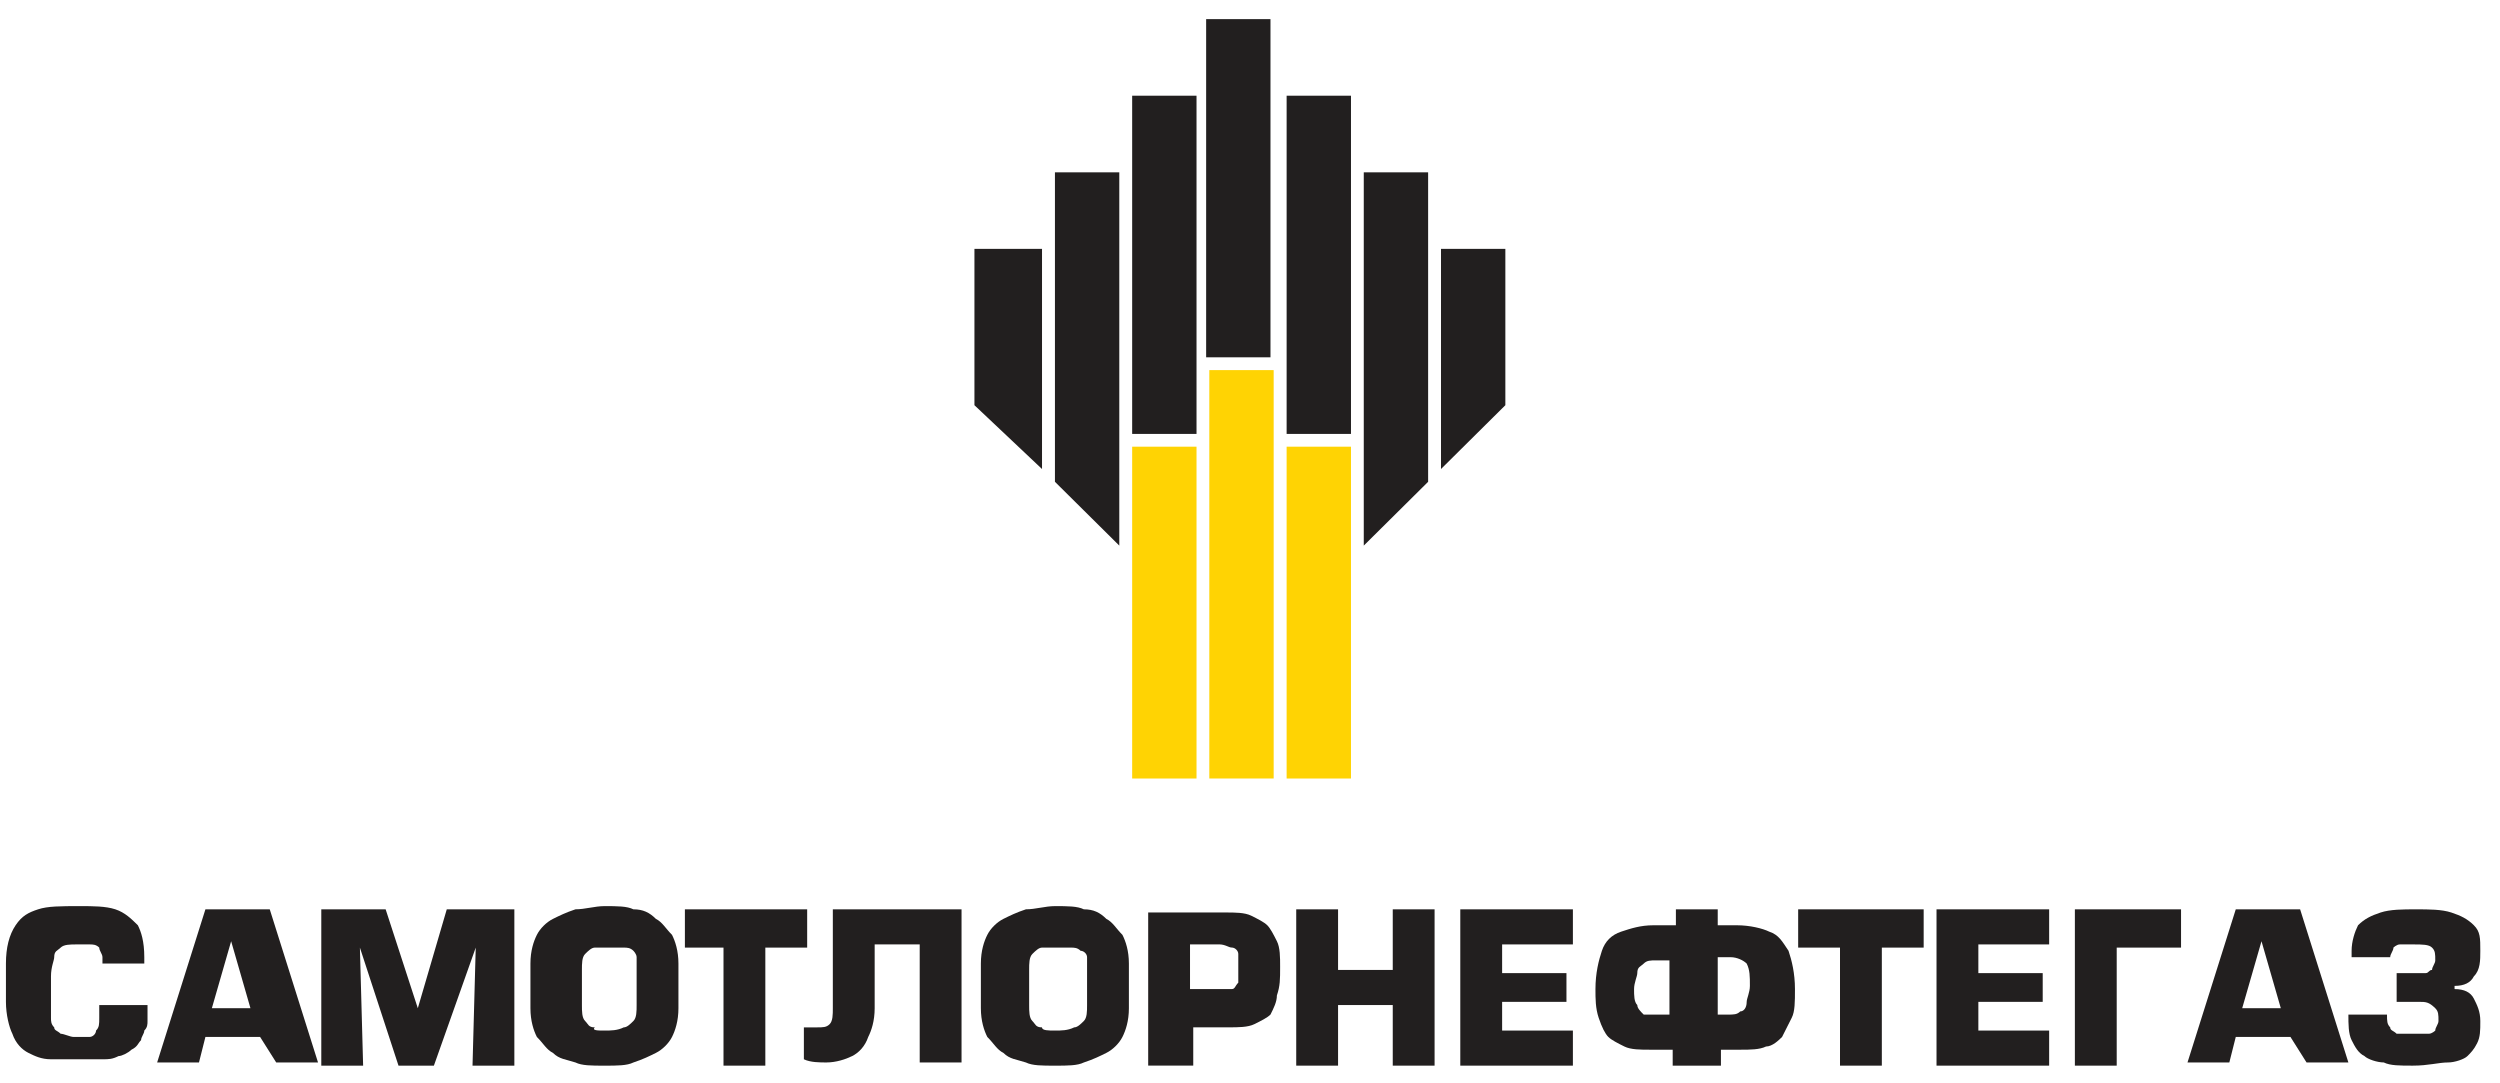 <svg width="120" height="52" viewBox="0 0 120 52" fill="none" xmlns="http://www.w3.org/2000/svg">
<path d="M57.433 21.441H54.344V37.369H57.433V21.441Z" fill="#FFD303"/>
<path d="M58.047 37.368H61.136V17.765H58.047V37.368ZM61.136 37.368V17.765V37.368Z" fill="#FFD303"/>
<path d="M61.758 37.369H64.847V21.441H61.758V37.369ZM64.847 37.369V21.441V37.369Z" fill="#FFD303"/>
<path d="M50.017 22.513L46.773 19.45V11.945H50.017V22.513Z" fill="#221F1F"/>
<path d="M53.726 26.189L50.637 23.126V8.271H53.726V26.189Z" fill="#221F1F"/>
<path d="M57.433 4.594H54.344V20.828H57.433V4.594Z" fill="#221F1F"/>
<path d="M60.983 0.918H57.895V17.151H60.983V0.918Z" fill="#221F1F"/>
<path d="M69.168 22.513L72.257 19.45V11.945H69.168V22.513Z" fill="#221F1F"/>
<path d="M65.461 26.189L68.55 23.126V8.271H65.461V26.189Z" fill="#221F1F"/>
<path d="M64.847 4.594H61.758V20.828H64.847V4.594Z" fill="#221F1F"/>
<path d="M5.073 48.242H7.081V48.395C7.081 48.701 7.081 48.854 7.081 49.007C7.081 49.161 7.081 49.314 6.926 49.467C6.926 49.62 6.772 49.773 6.772 49.926C6.617 50.08 6.617 50.233 6.309 50.386C6.154 50.539 5.845 50.692 5.691 50.692C5.382 50.845 5.227 50.845 4.918 50.845C4.61 50.845 4.301 50.845 3.992 50.845C3.374 50.845 2.911 50.845 2.447 50.845C1.984 50.845 1.675 50.692 1.366 50.539C1.057 50.386 0.749 50.08 0.594 49.62C0.44 49.314 0.285 48.701 0.285 48.089V46.251C0.285 45.485 0.44 44.873 0.749 44.413C1.057 43.954 1.366 43.8 1.83 43.647C2.293 43.494 2.911 43.494 3.837 43.494C4.455 43.494 5.073 43.494 5.536 43.647C6 43.8 6.309 44.107 6.617 44.413C6.772 44.719 6.926 45.179 6.926 45.944V46.251H4.918V45.944C4.918 45.791 4.764 45.638 4.764 45.485C4.61 45.332 4.455 45.332 4.301 45.332C4.146 45.332 3.992 45.332 3.683 45.332C3.374 45.332 3.065 45.332 2.911 45.485C2.756 45.638 2.602 45.638 2.602 45.944C2.602 46.098 2.447 46.404 2.447 46.863V48.089C2.447 48.395 2.447 48.701 2.447 48.854C2.447 49.007 2.447 49.161 2.602 49.314C2.602 49.467 2.756 49.467 2.911 49.62C3.065 49.62 3.374 49.773 3.529 49.773C3.837 49.773 4.146 49.773 4.301 49.773C4.455 49.773 4.61 49.62 4.61 49.467C4.764 49.314 4.764 49.161 4.764 48.854V48.242H5.073Z" fill="#221F1F"/>
<path d="M12.022 48.395L11.095 45.179L10.169 48.395H12.022ZM12.485 49.773H9.86L9.551 50.998H7.543L9.86 43.648H12.948L15.265 50.998H13.258L12.485 49.773Z" fill="#221F1F"/>
<path d="M17.275 45.485L17.43 51.151H15.422V43.648H18.511L20.055 48.395L21.445 43.648H24.689V51.151H22.681L22.835 45.485L20.827 51.151H19.128L17.275 45.485Z" fill="#221F1F"/>
<path d="M29.013 49.467C29.322 49.467 29.631 49.467 29.94 49.314C30.094 49.314 30.249 49.161 30.403 49.008C30.558 48.855 30.558 48.548 30.558 48.242V46.557C30.558 46.251 30.558 46.098 30.558 45.945C30.558 45.791 30.403 45.638 30.403 45.638C30.249 45.485 30.094 45.485 29.94 45.485C29.785 45.485 29.477 45.485 29.322 45.485C29.013 45.485 28.704 45.485 28.55 45.485C28.395 45.485 28.241 45.638 28.086 45.791C27.932 45.945 27.932 46.251 27.932 46.557V48.242C27.932 48.548 27.932 48.855 28.086 49.008C28.241 49.161 28.241 49.314 28.55 49.314C28.395 49.467 28.704 49.467 29.013 49.467ZM29.013 51.152C28.395 51.152 27.932 51.152 27.623 50.999C27.16 50.846 26.851 50.846 26.542 50.539C26.233 50.386 26.079 50.08 25.77 49.774C25.615 49.467 25.461 49.008 25.461 48.395V46.251C25.461 45.638 25.615 45.179 25.77 44.873C25.924 44.566 26.233 44.26 26.542 44.107C26.851 43.954 27.16 43.8 27.623 43.647C28.086 43.647 28.55 43.494 29.013 43.494C29.631 43.494 30.094 43.494 30.403 43.647C30.866 43.647 31.175 43.8 31.484 44.107C31.793 44.26 31.948 44.566 32.257 44.873C32.411 45.179 32.565 45.638 32.565 46.251V48.395C32.565 49.008 32.411 49.467 32.257 49.774C32.102 50.08 31.793 50.386 31.484 50.539C31.175 50.693 30.866 50.846 30.403 50.999C30.094 51.152 29.631 51.152 29.013 51.152Z" fill="#221F1F"/>
<path d="M36.736 45.485V51.151H34.728V45.485H32.875V43.648H38.744V45.485H36.736Z" fill="#221F1F"/>
<path d="M40.13 43.648H46.154V50.998H44.146V45.332H41.984V48.395C41.984 49.008 41.829 49.467 41.675 49.773C41.52 50.233 41.212 50.539 40.903 50.692C40.594 50.845 40.13 50.998 39.667 50.998C39.358 50.998 38.895 50.998 38.586 50.845V49.314C38.74 49.314 38.895 49.314 39.204 49.314C39.513 49.314 39.667 49.314 39.822 49.161C39.976 49.008 39.976 48.701 39.976 48.395V43.648H40.13Z" fill="#221F1F"/>
<path d="M50.634 49.467C50.943 49.467 51.252 49.467 51.561 49.314C51.715 49.314 51.87 49.161 52.024 49.008C52.179 48.855 52.179 48.548 52.179 48.242V46.557C52.179 46.251 52.179 46.098 52.179 45.945C52.179 45.791 52.024 45.638 51.87 45.638C51.715 45.485 51.561 45.485 51.407 45.485C51.252 45.485 50.943 45.485 50.789 45.485C50.48 45.485 50.171 45.485 50.016 45.485C49.862 45.485 49.708 45.638 49.553 45.791C49.399 45.945 49.399 46.251 49.399 46.557V48.242C49.399 48.548 49.399 48.855 49.553 49.008C49.708 49.161 49.708 49.314 50.016 49.314C50.016 49.467 50.325 49.467 50.634 49.467ZM50.634 51.152C50.017 51.152 49.553 51.152 49.244 50.999C48.781 50.846 48.472 50.846 48.163 50.539C47.854 50.386 47.7 50.08 47.391 49.774C47.236 49.467 47.082 49.008 47.082 48.395V46.251C47.082 45.638 47.236 45.179 47.391 44.873C47.545 44.566 47.854 44.26 48.163 44.107C48.472 43.954 48.781 43.8 49.244 43.647C49.708 43.647 50.171 43.494 50.634 43.494C51.252 43.494 51.715 43.494 52.024 43.647C52.487 43.647 52.796 43.8 53.105 44.107C53.414 44.26 53.569 44.566 53.877 44.873C54.032 45.179 54.187 45.638 54.187 46.251V48.395C54.187 49.008 54.032 49.467 53.877 49.774C53.723 50.08 53.414 50.386 53.105 50.539C52.796 50.693 52.487 50.846 52.024 50.999C51.715 51.152 51.252 51.152 50.634 51.152Z" fill="#221F1F"/>
<path d="M57.121 47.475H58.511C58.82 47.475 58.974 47.475 59.129 47.475C59.283 47.475 59.283 47.321 59.438 47.168C59.438 47.015 59.438 46.862 59.438 46.403C59.438 46.096 59.438 45.943 59.438 45.79C59.438 45.637 59.283 45.483 59.129 45.483C58.974 45.483 58.82 45.33 58.511 45.33H57.121V47.475ZM57.121 51.15H55.113V43.799H58.82C59.283 43.799 59.747 43.799 60.056 43.952C60.364 44.105 60.673 44.258 60.828 44.411C60.982 44.565 61.137 44.871 61.291 45.177C61.446 45.484 61.446 45.943 61.446 46.403C61.446 47.015 61.446 47.321 61.291 47.781C61.291 48.087 61.137 48.394 60.982 48.7C60.828 48.853 60.519 49.006 60.21 49.159C59.901 49.312 59.438 49.312 58.974 49.312H57.276V51.15H57.121Z" fill="#221F1F"/>
<path d="M68.86 43.648V51.151H66.852V48.242H64.227V51.151H62.219V43.648H64.227V46.557H66.852V43.648H68.86Z" fill="#221F1F"/>
<path d="M72.102 45.332V46.71H75.19V48.089H72.102V49.467H75.499V51.151H70.094V43.648H75.499V45.332H72.102Z" fill="#221F1F"/>
<path d="M82.296 48.701H82.914C83.223 48.701 83.378 48.701 83.532 48.548C83.686 48.548 83.841 48.395 83.841 48.089C83.841 47.935 83.995 47.629 83.995 47.323C83.995 46.863 83.995 46.557 83.841 46.251C83.686 46.098 83.378 45.945 83.069 45.945H82.451V48.701H82.296ZM79.516 48.701H80.134V46.098H79.516C79.208 46.098 79.053 46.098 78.899 46.251C78.744 46.404 78.59 46.404 78.59 46.71C78.59 46.863 78.435 47.17 78.435 47.476C78.435 47.782 78.435 48.089 78.59 48.242C78.59 48.395 78.744 48.548 78.899 48.701C79.208 48.701 79.362 48.701 79.516 48.701ZM82.296 51.151H80.289V50.386H79.208C78.744 50.386 78.281 50.386 77.972 50.233C77.663 50.079 77.354 49.926 77.2 49.773C77.045 49.62 76.891 49.314 76.736 48.854C76.582 48.395 76.582 47.935 76.582 47.476C76.582 46.71 76.737 46.098 76.891 45.638C77.045 45.179 77.354 44.873 77.818 44.719C78.281 44.566 78.744 44.413 79.362 44.413H80.443V43.648H82.451V44.413H83.378C83.995 44.413 84.613 44.566 84.922 44.719C85.385 44.873 85.54 45.179 85.849 45.638C86.003 46.098 86.158 46.71 86.158 47.476C86.158 48.089 86.158 48.548 86.003 48.854C85.849 49.161 85.694 49.467 85.54 49.773C85.385 49.926 85.076 50.233 84.768 50.233C84.459 50.386 83.995 50.386 83.532 50.386H82.605V51.151H82.296Z" fill="#221F1F"/>
<path d="M90.328 45.485V51.151H88.32V45.485H86.312V43.648H92.336V45.485H90.328Z" fill="#221F1F"/>
<path d="M94.961 45.332V46.71H98.05V48.089H94.961V49.467H98.359V51.151H92.953V43.648H98.359V45.332H94.961Z" fill="#221F1F"/>
<path d="M99.594 51.151V43.648H104.69V45.485H101.602V51.151H99.594Z" fill="#221F1F"/>
<path d="M109.479 48.395L108.552 45.179L107.625 48.395H109.479ZM109.942 49.773H107.317L107.008 50.998H105L107.317 43.648H110.406L112.722 50.998H110.714L109.942 49.773Z" fill="#221F1F"/>
<path d="M116.12 48.089H115.039V46.71H115.966C116.12 46.71 116.429 46.71 116.429 46.71C116.584 46.71 116.584 46.557 116.738 46.557C116.738 46.404 116.893 46.251 116.893 46.098C116.893 45.791 116.893 45.638 116.738 45.485C116.584 45.332 116.275 45.332 115.812 45.332C115.503 45.332 115.348 45.332 115.194 45.332C115.039 45.332 114.885 45.485 114.885 45.485C114.885 45.638 114.73 45.791 114.73 45.945H112.877V45.638C112.877 45.179 113.032 44.719 113.186 44.413C113.495 44.107 113.804 43.954 114.267 43.801C114.73 43.648 115.348 43.648 115.966 43.648C116.584 43.648 117.201 43.648 117.665 43.801C118.128 43.954 118.437 44.107 118.746 44.413C119.055 44.719 119.055 45.026 119.055 45.638C119.055 46.098 119.055 46.557 118.746 46.864C118.591 47.17 118.283 47.323 117.819 47.323V47.476C118.283 47.476 118.591 47.629 118.746 47.935C118.9 48.242 119.055 48.548 119.055 49.007C119.055 49.467 119.055 49.773 118.9 50.079C118.746 50.386 118.591 50.539 118.437 50.692C118.283 50.845 117.819 50.998 117.51 50.998C117.047 50.998 116.584 51.151 115.812 51.151C115.194 51.151 114.73 51.151 114.422 50.998C114.113 50.998 113.649 50.845 113.495 50.692C113.186 50.539 113.032 50.233 112.877 49.926C112.723 49.62 112.723 49.161 112.723 48.701H114.576C114.576 49.007 114.576 49.16 114.73 49.314C114.73 49.467 114.885 49.467 115.039 49.62C115.194 49.62 115.503 49.62 115.812 49.62C116.12 49.62 116.429 49.62 116.584 49.62C116.738 49.62 116.893 49.467 116.893 49.467C116.893 49.314 117.047 49.161 117.047 49.007C117.047 48.701 117.047 48.548 116.893 48.395C116.584 48.089 116.429 48.089 116.12 48.089Z" fill="#221F1F"/>
</svg>
